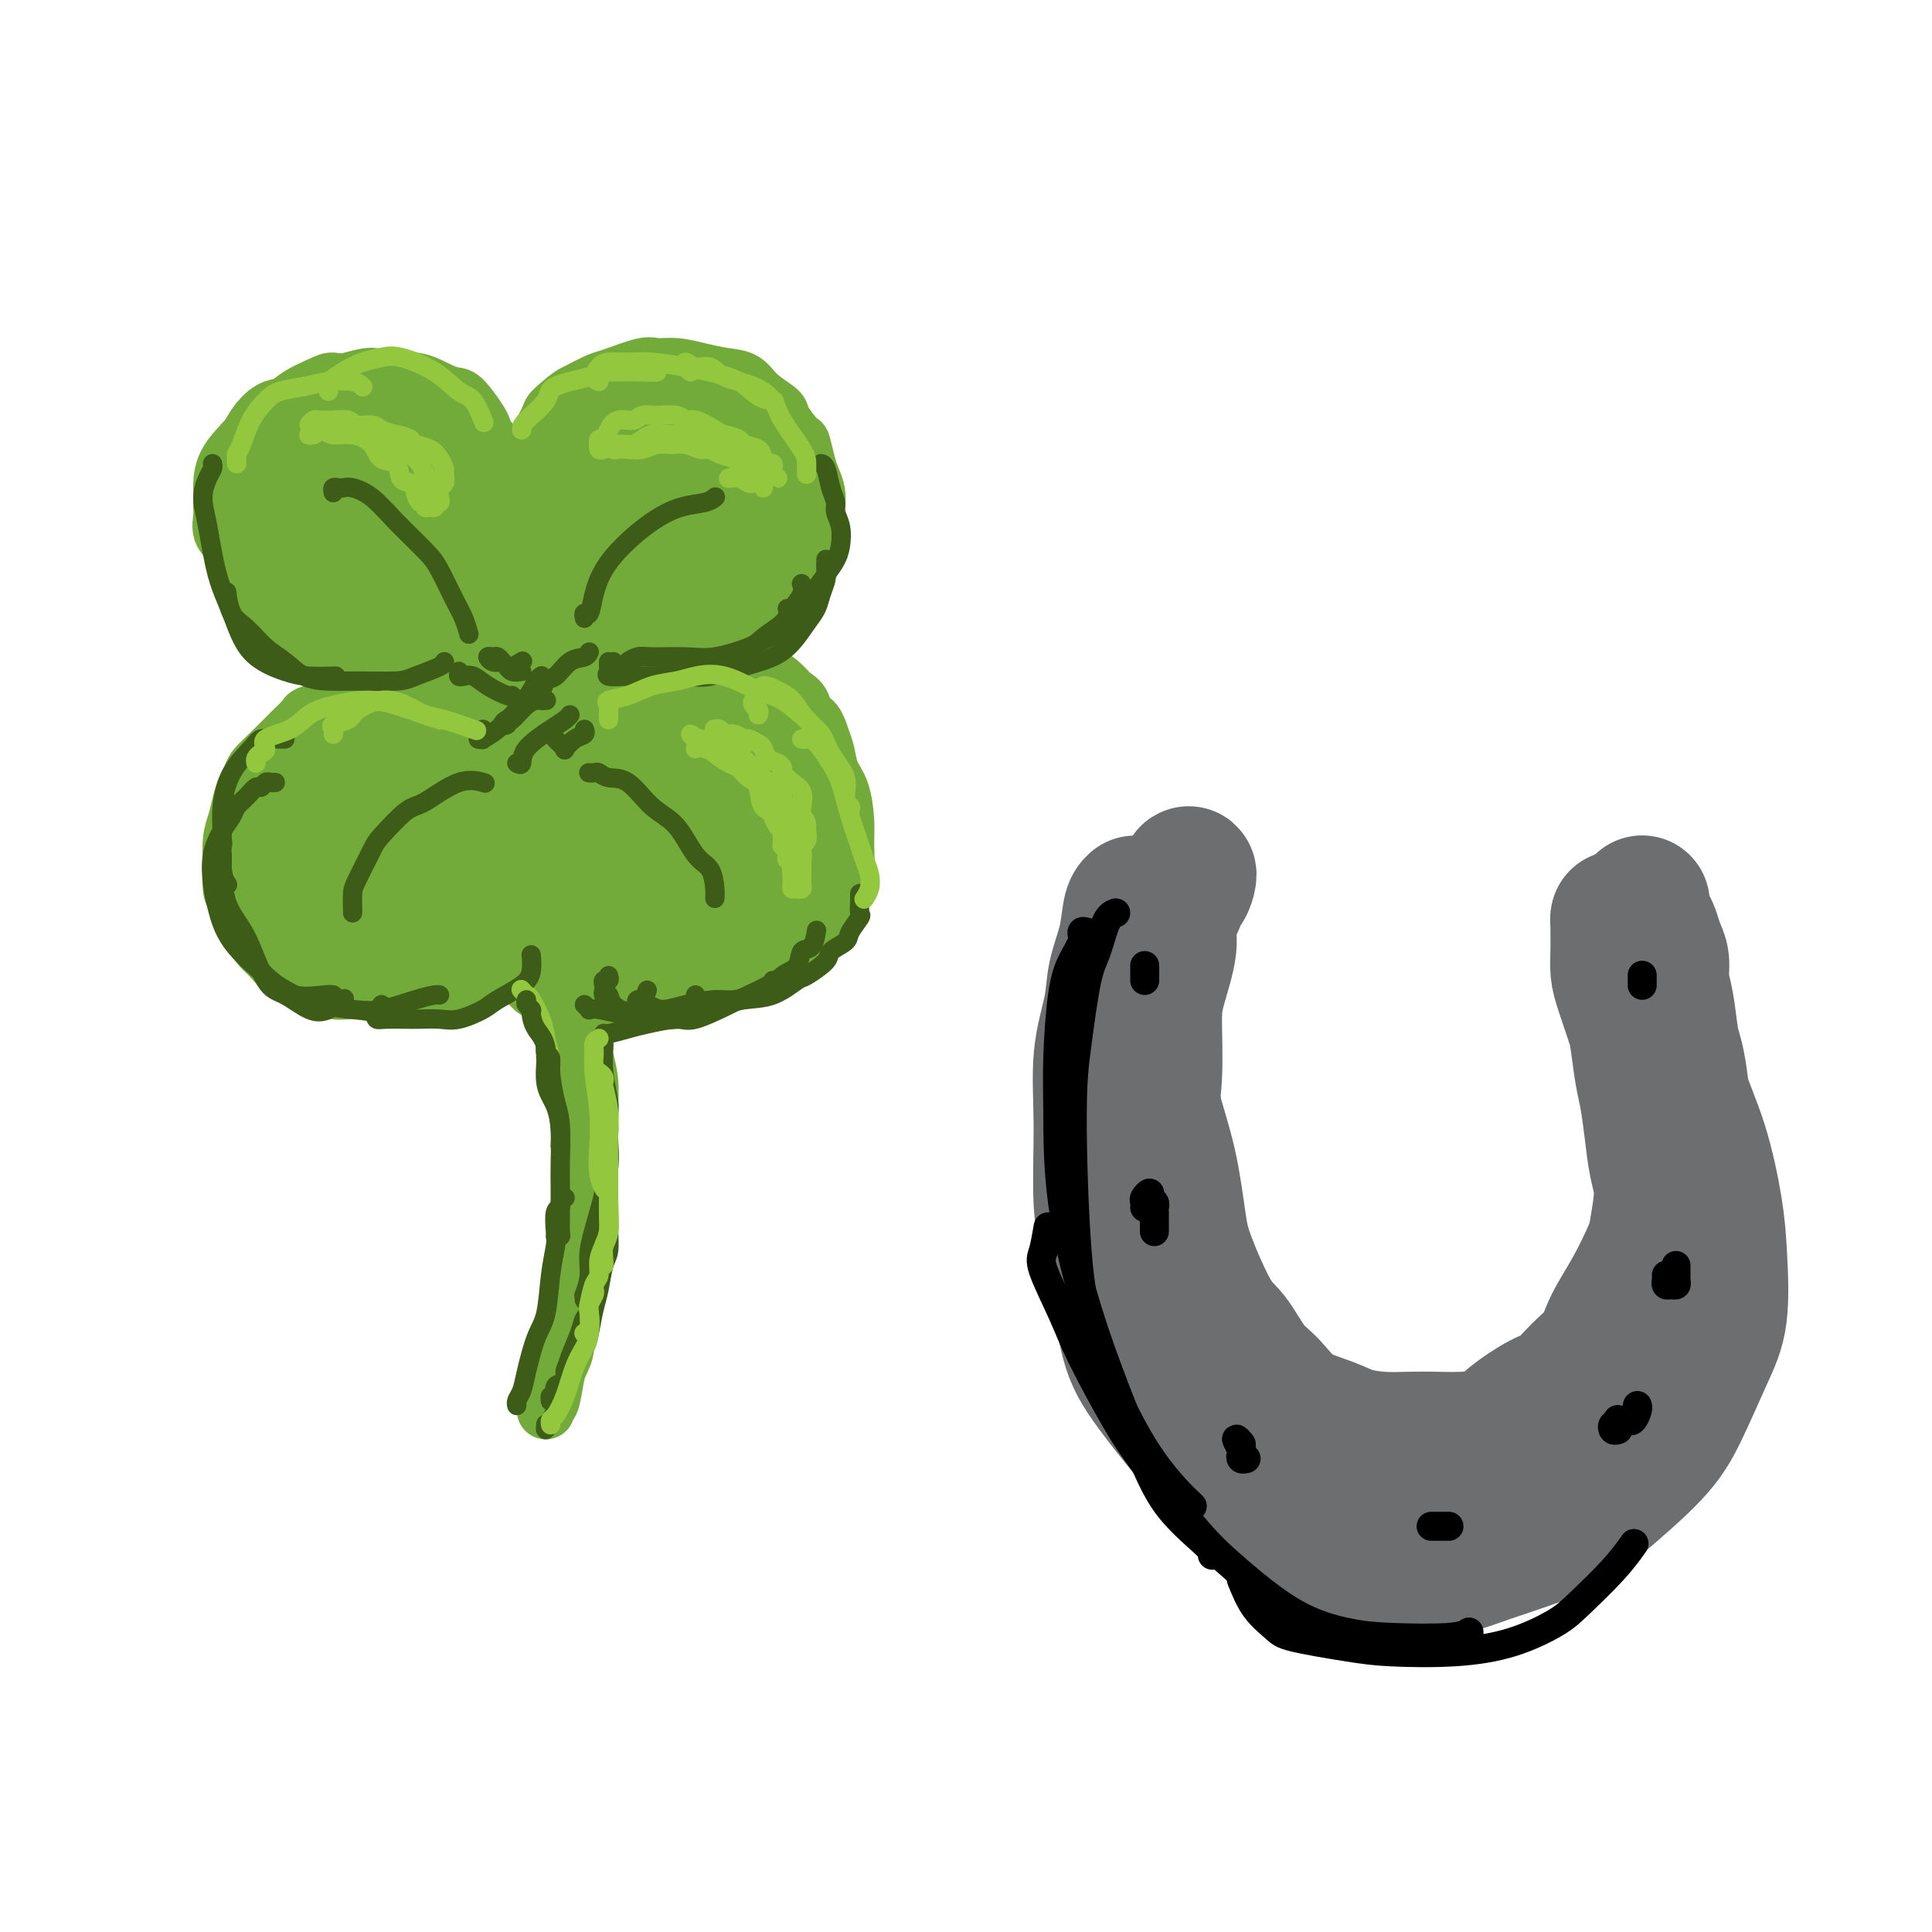 <svg viewBox='0 0 400 400' version='1.1' xmlns='http://www.w3.org/2000/svg' xmlns:xlink='http://www.w3.org/1999/xlink'><g fill='none' stroke='#73AB3A' stroke-width='12' stroke-linecap='round' stroke-linejoin='round'><path d='M113,292c-0.089,-0.442 -0.177,-0.884 0,-1c0.177,-0.116 0.620,0.092 1,-1c0.380,-1.092 0.696,-3.486 1,-5c0.304,-1.514 0.596,-2.148 1,-3c0.404,-0.852 0.921,-1.923 1,-3c0.079,-1.077 -0.280,-2.162 0,-4c0.280,-1.838 1.199,-4.431 2,-7c0.801,-2.569 1.482,-5.116 2,-7c0.518,-1.884 0.871,-3.106 1,-5c0.129,-1.894 0.034,-4.458 0,-6c-0.034,-1.542 -0.008,-2.060 0,-3c0.008,-0.940 -0.001,-2.302 0,-4c0.001,-1.698 0.011,-3.731 0,-6c-0.011,-2.269 -0.043,-4.774 0,-7c0.043,-2.226 0.161,-4.175 0,-6c-0.161,-1.825 -0.603,-3.527 -1,-5c-0.397,-1.473 -0.750,-2.715 -1,-4c-0.250,-1.285 -0.396,-2.611 -1,-4c-0.604,-1.389 -1.665,-2.842 -2,-4c-0.335,-1.158 0.054,-2.022 0,-3c-0.054,-0.978 -0.553,-2.071 -1,-3c-0.447,-0.929 -0.842,-1.694 -1,-2c-0.158,-0.306 -0.079,-0.153 0,0'/><path d='M113,193c-0.455,-0.120 -0.909,-0.240 -1,0c-0.091,0.240 0.183,0.839 0,1c-0.183,0.161 -0.823,-0.115 -1,0c-0.177,0.115 0.109,0.621 0,1c-0.109,0.379 -0.614,0.630 -1,1c-0.386,0.370 -0.655,0.858 -1,1c-0.345,0.142 -0.768,-0.064 -1,0c-0.232,0.064 -0.274,0.397 -1,1c-0.726,0.603 -2.137,1.475 -3,2c-0.863,0.525 -1.178,0.701 -2,1c-0.822,0.299 -2.150,0.720 -3,1c-0.850,0.280 -1.223,0.419 -2,1c-0.777,0.581 -1.959,1.605 -3,2c-1.041,0.395 -1.943,0.159 -3,0c-1.057,-0.159 -2.270,-0.243 -3,0c-0.730,0.243 -0.976,0.813 -2,1c-1.024,0.187 -2.824,-0.009 -4,0c-1.176,0.009 -1.728,0.223 -3,0c-1.272,-0.223 -3.264,-0.884 -5,-1c-1.736,-0.116 -3.217,0.313 -5,0c-1.783,-0.313 -3.867,-1.367 -5,-2c-1.133,-0.633 -1.315,-0.844 -2,-1c-0.685,-0.156 -1.874,-0.258 -3,-1c-1.126,-0.742 -2.188,-2.123 -3,-3c-0.812,-0.877 -1.375,-1.251 -2,-2c-0.625,-0.749 -1.313,-1.875 -2,-3'/><path d='M52,193c-1.204,-1.982 -0.715,-2.937 -1,-4c-0.285,-1.063 -1.345,-2.234 -2,-3c-0.655,-0.766 -0.905,-1.127 -1,-2c-0.095,-0.873 -0.037,-2.257 0,-3c0.037,-0.743 0.051,-0.846 0,-2c-0.051,-1.154 -0.168,-3.359 0,-5c0.168,-1.641 0.621,-2.718 1,-4c0.379,-1.282 0.684,-2.768 1,-4c0.316,-1.232 0.643,-2.209 1,-3c0.357,-0.791 0.744,-1.396 1,-2c0.256,-0.604 0.381,-1.209 1,-2c0.619,-0.791 1.730,-1.770 3,-3c1.270,-1.230 2.698,-2.712 4,-4c1.302,-1.288 2.479,-2.384 3,-3c0.521,-0.616 0.386,-0.753 1,-1c0.614,-0.247 1.976,-0.606 3,-1c1.024,-0.394 1.711,-0.824 2,-1c0.289,-0.176 0.182,-0.100 1,0c0.818,0.100 2.562,0.223 3,0c0.438,-0.223 -0.430,-0.793 0,-1c0.430,-0.207 2.157,-0.052 3,0c0.843,0.052 0.803,-0.000 1,0c0.197,0.000 0.631,0.053 1,0c0.369,-0.053 0.672,-0.210 1,0c0.328,0.210 0.679,0.788 1,1c0.321,0.212 0.611,0.057 1,0c0.389,-0.057 0.878,-0.015 1,0c0.122,0.015 -0.121,0.004 0,0c0.121,-0.004 0.606,-0.001 1,0c0.394,0.001 0.697,0.001 1,0'/><path d='M84,146c2.867,0.067 1.533,0.733 1,1c-0.533,0.267 -0.267,0.133 0,0'/><path d='M83,143c0.135,0.388 0.269,0.777 0,1c-0.269,0.223 -0.942,0.281 -1,0c-0.058,-0.281 0.499,-0.899 0,-1c-0.499,-0.101 -2.053,0.316 -3,0c-0.947,-0.316 -1.288,-1.364 -2,-2c-0.712,-0.636 -1.794,-0.861 -3,-1c-1.206,-0.139 -2.534,-0.192 -4,-1c-1.466,-0.808 -3.068,-2.370 -4,-3c-0.932,-0.630 -1.193,-0.327 -2,-1c-0.807,-0.673 -2.160,-2.322 -3,-3c-0.840,-0.678 -1.166,-0.385 -2,-1c-0.834,-0.615 -2.176,-2.139 -3,-3c-0.824,-0.861 -1.128,-1.059 -2,-2c-0.872,-0.941 -2.311,-2.626 -3,-4c-0.689,-1.374 -0.630,-2.437 -1,-4c-0.370,-1.563 -1.171,-3.627 -2,-5c-0.829,-1.373 -1.686,-2.056 -2,-3c-0.314,-0.944 -0.084,-2.148 0,-3c0.084,-0.852 0.022,-1.351 0,-2c-0.022,-0.649 -0.005,-1.446 0,-2c0.005,-0.554 -0.004,-0.863 0,-2c0.004,-1.137 0.021,-3.102 1,-5c0.979,-1.898 2.922,-3.730 4,-5c1.078,-1.270 1.292,-1.978 2,-3c0.708,-1.022 1.912,-2.356 3,-3c1.088,-0.644 2.062,-0.596 3,-1c0.938,-0.404 1.839,-1.258 3,-2c1.161,-0.742 2.580,-1.371 4,-2'/><path d='M66,80c2.113,-1.021 2.395,-1.074 3,-1c0.605,0.074 1.534,0.275 3,0c1.466,-0.275 3.471,-1.026 5,-1c1.529,0.026 2.582,0.830 4,1c1.418,0.170 3.199,-0.295 5,0c1.801,0.295 3.620,1.349 5,2c1.380,0.651 2.320,0.899 3,1c0.680,0.101 1.099,0.053 2,1c0.901,0.947 2.284,2.887 3,4c0.716,1.113 0.765,1.397 1,2c0.235,0.603 0.655,1.524 1,2c0.345,0.476 0.614,0.506 1,1c0.386,0.494 0.888,1.453 1,2c0.112,0.547 -0.166,0.682 0,1c0.166,0.318 0.776,0.817 1,1c0.224,0.183 0.060,0.049 0,0c-0.060,-0.049 -0.017,-0.014 0,0c0.017,0.014 0.009,0.007 0,0'/><path d='M108,98c0.001,0.405 0.003,0.810 0,1c-0.003,0.190 -0.009,0.166 0,0c0.009,-0.166 0.033,-0.474 0,-1c-0.033,-0.526 -0.122,-1.271 0,-2c0.122,-0.729 0.455,-1.441 1,-2c0.545,-0.559 1.303,-0.964 2,-2c0.697,-1.036 1.335,-2.701 2,-4c0.665,-1.299 1.357,-2.231 2,-3c0.643,-0.769 1.236,-1.377 2,-2c0.764,-0.623 1.698,-1.263 3,-2c1.302,-0.737 2.973,-1.571 4,-2c1.027,-0.429 1.411,-0.452 3,-1c1.589,-0.548 4.385,-1.622 6,-2c1.615,-0.378 2.050,-0.061 3,0c0.950,0.061 2.416,-0.133 4,0c1.584,0.133 3.287,0.592 5,1c1.713,0.408 3.437,0.764 5,1c1.563,0.236 2.965,0.351 4,1c1.035,0.649 1.702,1.831 3,3c1.298,1.169 3.226,2.326 4,3c0.774,0.674 0.392,0.865 1,2c0.608,1.135 2.205,3.213 3,4c0.795,0.787 0.787,0.282 1,1c0.213,0.718 0.645,2.658 1,4c0.355,1.342 0.632,2.087 1,3c0.368,0.913 0.828,1.993 1,3c0.172,1.007 0.056,1.940 0,3c-0.056,1.060 -0.054,2.247 0,3c0.054,0.753 0.158,1.072 0,2c-0.158,0.928 -0.579,2.464 -1,4'/><path d='M168,114c-0.635,2.554 -1.721,2.938 -2,4c-0.279,1.062 0.249,2.802 0,4c-0.249,1.198 -1.274,1.854 -2,3c-0.726,1.146 -1.153,2.783 -2,4c-0.847,1.217 -2.113,2.014 -3,3c-0.887,0.986 -1.393,2.159 -2,3c-0.607,0.841 -1.314,1.349 -2,2c-0.686,0.651 -1.350,1.446 -2,2c-0.650,0.554 -1.288,0.866 -2,1c-0.712,0.134 -1.500,0.089 -2,0c-0.500,-0.089 -0.712,-0.221 -1,0c-0.288,0.221 -0.652,0.795 -1,1c-0.348,0.205 -0.680,0.041 -1,0c-0.320,-0.041 -0.626,0.041 -1,0c-0.374,-0.041 -0.814,-0.206 -1,0c-0.186,0.206 -0.117,0.783 0,1c0.117,0.217 0.282,0.073 0,0c-0.282,-0.073 -1.011,-0.076 -1,0c0.011,0.076 0.762,0.231 1,0c0.238,-0.231 -0.036,-0.846 0,-1c0.036,-0.154 0.381,0.155 1,0c0.619,-0.155 1.513,-0.772 2,-1c0.487,-0.228 0.568,-0.065 1,0c0.432,0.065 1.216,0.033 2,0'/><path d='M150,140c1.501,-0.312 1.754,-0.091 2,0c0.246,0.091 0.484,0.053 1,0c0.516,-0.053 1.308,-0.122 2,0c0.692,0.122 1.284,0.436 2,1c0.716,0.564 1.557,1.379 2,2c0.443,0.621 0.486,1.048 1,2c0.514,0.952 1.497,2.429 2,3c0.503,0.571 0.527,0.235 1,1c0.473,0.765 1.395,2.629 2,4c0.605,1.371 0.894,2.247 1,3c0.106,0.753 0.029,1.383 0,2c-0.029,0.617 -0.011,1.222 0,2c0.011,0.778 0.015,1.729 0,3c-0.015,1.271 -0.047,2.861 0,4c0.047,1.139 0.175,1.826 0,3c-0.175,1.174 -0.651,2.835 -1,4c-0.349,1.165 -0.571,1.834 -1,3c-0.429,1.166 -1.066,2.829 -2,4c-0.934,1.171 -2.164,1.849 -3,3c-0.836,1.151 -1.278,2.773 -2,4c-0.722,1.227 -1.723,2.059 -3,3c-1.277,0.941 -2.830,1.993 -4,3c-1.170,1.007 -1.958,1.970 -3,3c-1.042,1.030 -2.339,2.126 -4,3c-1.661,0.874 -3.685,1.527 -5,2c-1.315,0.473 -1.922,0.768 -3,1c-1.078,0.232 -2.626,0.402 -4,1c-1.374,0.598 -2.575,1.624 -4,2c-1.425,0.376 -3.076,0.101 -4,0c-0.924,-0.101 -1.121,-0.029 -2,0c-0.879,0.029 -2.439,0.014 -4,0'/><path d='M117,206c-4.587,1.054 -3.053,0.688 -3,0c0.053,-0.688 -1.374,-1.698 -2,-2c-0.626,-0.302 -0.451,0.105 -1,0c-0.549,-0.105 -1.821,-0.721 -2,-1c-0.179,-0.279 0.736,-0.219 1,0c0.264,0.219 -0.121,0.597 0,1c0.121,0.403 0.749,0.829 1,1c0.251,0.171 0.126,0.085 0,0'/><path d='M114,193c0.034,0.302 0.068,0.605 0,1c-0.068,0.395 -0.237,0.884 0,1c0.237,0.116 0.881,-0.139 1,0c0.119,0.139 -0.287,0.672 0,1c0.287,0.328 1.267,0.451 2,1c0.733,0.549 1.219,1.524 2,2c0.781,0.476 1.857,0.453 3,1c1.143,0.547 2.352,1.664 4,2c1.648,0.336 3.736,-0.110 5,0c1.264,0.110 1.704,0.777 3,1c1.296,0.223 3.447,0.003 5,0c1.553,-0.003 2.507,0.211 4,0c1.493,-0.211 3.523,-0.848 5,-1c1.477,-0.152 2.401,0.179 4,0c1.599,-0.179 3.874,-0.868 5,-1c1.126,-0.132 1.102,0.295 2,0c0.898,-0.295 2.717,-1.310 4,-2c1.283,-0.690 2.031,-1.055 3,-2c0.969,-0.945 2.158,-2.471 3,-4c0.842,-1.529 1.336,-3.062 2,-4c0.664,-0.938 1.499,-1.280 2,-2c0.501,-0.720 0.668,-1.816 1,-3c0.332,-1.184 0.828,-2.455 1,-4c0.172,-1.545 0.019,-3.365 0,-5c-0.019,-1.635 0.097,-3.084 0,-5c-0.097,-1.916 -0.408,-4.297 -1,-6c-0.592,-1.703 -1.467,-2.728 -2,-4c-0.533,-1.272 -0.724,-2.792 -1,-4c-0.276,-1.208 -0.638,-2.104 -1,-3'/><path d='M170,153c-1.419,-4.927 -2.466,-3.745 -3,-4c-0.534,-0.255 -0.554,-1.948 -1,-3c-0.446,-1.052 -1.319,-1.463 -2,-2c-0.681,-0.537 -1.170,-1.201 -2,-2c-0.830,-0.799 -2.001,-1.735 -3,-2c-0.999,-0.265 -1.827,0.139 -2,0c-0.173,-0.139 0.307,-0.823 0,-1c-0.307,-0.177 -1.403,0.152 -2,0c-0.597,-0.152 -0.697,-0.785 -1,-1c-0.303,-0.215 -0.810,-0.012 -1,0c-0.190,0.012 -0.065,-0.168 0,0c0.065,0.168 0.069,0.684 0,1c-0.069,0.316 -0.211,0.431 0,1c0.211,0.569 0.775,1.591 1,2c0.225,0.409 0.113,0.204 0,0'/><path d='M126,202c0.017,-0.122 0.033,-0.243 0,0c-0.033,0.243 -0.116,0.852 0,1c0.116,0.148 0.432,-0.163 1,0c0.568,0.163 1.387,0.802 2,1c0.613,0.198 1.019,-0.044 2,0c0.981,0.044 2.536,0.374 4,0c1.464,-0.374 2.839,-1.452 5,-2c2.161,-0.548 5.110,-0.567 7,-1c1.890,-0.433 2.721,-1.279 4,-2c1.279,-0.721 3.007,-1.316 4,-2c0.993,-0.684 1.250,-1.457 2,-2c0.750,-0.543 1.994,-0.856 3,-2c1.006,-1.144 1.775,-3.118 2,-4c0.225,-0.882 -0.094,-0.671 0,-1c0.094,-0.329 0.600,-1.199 1,-2c0.400,-0.801 0.695,-1.534 1,-2c0.305,-0.466 0.621,-0.664 1,-1c0.379,-0.336 0.823,-0.810 1,-1c0.177,-0.190 0.089,-0.095 0,0'/></g>
<g fill='none' stroke='#73AB3A' stroke-width='28' stroke-linecap='round' stroke-linejoin='round'><path d='M89,104c0.424,0.096 0.847,0.191 1,0c0.153,-0.191 0.035,-0.670 0,-1c-0.035,-0.330 0.013,-0.513 0,-1c-0.013,-0.487 -0.086,-1.279 0,-2c0.086,-0.721 0.330,-1.372 0,-2c-0.330,-0.628 -1.235,-1.233 -2,-2c-0.765,-0.767 -1.391,-1.696 -2,-2c-0.609,-0.304 -1.202,0.016 -2,0c-0.798,-0.016 -1.800,-0.367 -3,0c-1.200,0.367 -2.599,1.451 -4,2c-1.401,0.549 -2.804,0.561 -4,1c-1.196,0.439 -2.185,1.304 -3,2c-0.815,0.696 -1.455,1.223 -2,2c-0.545,0.777 -0.996,1.803 -1,3c-0.004,1.197 0.439,2.566 1,5c0.561,2.434 1.239,5.934 2,9c0.761,3.066 1.604,5.699 3,8c1.396,2.301 3.344,4.271 5,6c1.656,1.729 3.021,3.216 5,4c1.979,0.784 4.573,0.866 6,1c1.427,0.134 1.689,0.319 3,0c1.311,-0.319 3.673,-1.142 5,-2c1.327,-0.858 1.618,-1.751 2,-3c0.382,-1.249 0.854,-2.856 1,-4c0.146,-1.144 -0.034,-1.826 0,-3c0.034,-1.174 0.281,-2.840 0,-4c-0.281,-1.160 -1.089,-1.814 -2,-3c-0.911,-1.186 -1.925,-2.906 -3,-4c-1.075,-1.094 -2.213,-1.564 -3,-2c-0.787,-0.436 -1.225,-0.839 -2,-1c-0.775,-0.161 -1.888,-0.081 -3,0'/><path d='M87,111c-2.537,-1.416 -2.380,0.044 -3,1c-0.620,0.956 -2.016,1.407 -3,2c-0.984,0.593 -1.557,1.329 -2,2c-0.443,0.671 -0.755,1.276 -1,2c-0.245,0.724 -0.421,1.566 0,3c0.421,1.434 1.440,3.460 3,5c1.560,1.540 3.663,2.595 5,3c1.337,0.405 1.910,0.159 3,0c1.090,-0.159 2.699,-0.232 4,-1c1.301,-0.768 2.294,-2.231 3,-3c0.706,-0.769 1.124,-0.843 1,-2c-0.124,-1.157 -0.790,-3.398 -2,-5c-1.210,-1.602 -2.962,-2.566 -5,-4c-2.038,-1.434 -4.360,-3.337 -7,-5c-2.640,-1.663 -5.598,-3.085 -8,-4c-2.402,-0.915 -4.250,-1.322 -6,-2c-1.750,-0.678 -3.404,-1.628 -5,-2c-1.596,-0.372 -3.134,-0.166 -4,0c-0.866,0.166 -1.060,0.292 -1,1c0.060,0.708 0.372,1.997 1,4c0.628,2.003 1.570,4.721 4,8c2.430,3.279 6.348,7.119 9,10c2.652,2.881 4.036,4.804 7,7c2.964,2.196 7.506,4.664 10,6c2.494,1.336 2.940,1.539 5,2c2.060,0.461 5.736,1.181 9,1c3.264,-0.181 6.118,-1.264 9,-3c2.882,-1.736 5.793,-4.125 8,-6c2.207,-1.875 3.710,-3.236 5,-5c1.290,-1.764 2.369,-3.933 3,-6c0.631,-2.067 0.816,-4.034 1,-6'/><path d='M130,114c0.725,-2.335 0.537,-2.172 0,-3c-0.537,-0.828 -1.422,-2.648 -2,-4c-0.578,-1.352 -0.848,-2.235 -2,-3c-1.152,-0.765 -3.186,-1.412 -4,-2c-0.814,-0.588 -0.409,-1.119 -1,-1c-0.591,0.119 -2.178,0.887 -3,2c-0.822,1.113 -0.880,2.571 -1,4c-0.120,1.429 -0.302,2.828 0,5c0.302,2.172 1.089,5.116 2,7c0.911,1.884 1.948,2.709 3,4c1.052,1.291 2.120,3.047 4,4c1.880,0.953 4.571,1.103 8,0c3.429,-1.103 7.597,-3.460 10,-5c2.403,-1.540 3.042,-2.263 4,-4c0.958,-1.737 2.234,-4.488 3,-6c0.766,-1.512 1.021,-1.786 1,-3c-0.021,-1.214 -0.319,-3.370 -1,-5c-0.681,-1.630 -1.746,-2.736 -3,-4c-1.254,-1.264 -2.696,-2.688 -4,-4c-1.304,-1.312 -2.468,-2.512 -4,-3c-1.532,-0.488 -3.432,-0.264 -5,0c-1.568,0.264 -2.805,0.569 -4,1c-1.195,0.431 -2.348,0.990 -3,2c-0.652,1.010 -0.804,2.473 -1,4c-0.196,1.527 -0.438,3.119 0,5c0.438,1.881 1.555,4.049 3,7c1.445,2.951 3.219,6.683 5,9c1.781,2.317 3.570,3.219 5,4c1.430,0.781 2.500,1.441 4,1c1.500,-0.441 3.428,-1.983 5,-3c1.572,-1.017 2.786,-1.508 4,-2'/><path d='M153,121c2.448,-1.576 2.069,-3.517 2,-5c-0.069,-1.483 0.171,-2.507 0,-4c-0.171,-1.493 -0.755,-3.456 -1,-5c-0.245,-1.544 -0.151,-2.668 -1,-4c-0.849,-1.332 -2.641,-2.870 -4,-4c-1.359,-1.130 -2.285,-1.850 -3,-2c-0.715,-0.150 -1.218,0.271 -3,1c-1.782,0.729 -4.841,1.766 -7,3c-2.159,1.234 -3.417,2.664 -5,5c-1.583,2.336 -3.489,5.577 -5,8c-1.511,2.423 -2.625,4.029 -4,7c-1.375,2.971 -3.010,7.306 -4,10c-0.990,2.694 -1.334,3.747 -2,6c-0.666,2.253 -1.653,5.707 -2,8c-0.347,2.293 -0.054,3.423 0,5c0.054,1.577 -0.131,3.599 0,5c0.131,1.401 0.578,2.181 1,3c0.422,0.819 0.819,1.676 1,2c0.181,0.324 0.144,0.116 -1,0c-1.144,-0.116 -3.397,-0.139 -5,0c-1.603,0.139 -2.556,0.439 -6,1c-3.444,0.561 -9.379,1.381 -13,2c-3.621,0.619 -4.928,1.036 -7,2c-2.072,0.964 -4.909,2.474 -7,4c-2.091,1.526 -3.434,3.068 -4,4c-0.566,0.932 -0.353,1.252 0,2c0.353,0.748 0.847,1.922 2,3c1.153,1.078 2.964,2.059 5,3c2.036,0.941 4.296,1.840 6,2c1.704,0.160 2.852,-0.420 4,-1'/><path d='M90,182c2.619,-0.440 4.168,-2.040 5,-3c0.832,-0.960 0.949,-1.281 1,-2c0.051,-0.719 0.036,-1.837 0,-3c-0.036,-1.163 -0.093,-2.372 -1,-4c-0.907,-1.628 -2.665,-3.675 -4,-5c-1.335,-1.325 -2.248,-1.929 -4,-3c-1.752,-1.071 -4.344,-2.608 -6,-3c-1.656,-0.392 -2.377,0.361 -4,1c-1.623,0.639 -4.146,1.166 -6,3c-1.854,1.834 -3.037,4.977 -4,7c-0.963,2.023 -1.707,2.925 -2,4c-0.293,1.075 -0.136,2.322 0,4c0.136,1.678 0.250,3.787 2,6c1.750,2.213 5.137,4.529 7,6c1.863,1.471 2.201,2.098 5,2c2.799,-0.098 8.058,-0.921 12,-2c3.942,-1.079 6.566,-2.412 9,-5c2.434,-2.588 4.678,-6.429 6,-9c1.322,-2.571 1.722,-3.871 2,-5c0.278,-1.129 0.434,-2.088 0,-3c-0.434,-0.912 -1.459,-1.777 -3,-3c-1.541,-1.223 -3.597,-2.806 -6,-4c-2.403,-1.194 -5.152,-2.001 -8,-2c-2.848,0.001 -5.795,0.808 -9,2c-3.205,1.192 -6.669,2.767 -9,4c-2.331,1.233 -3.528,2.125 -5,4c-1.472,1.875 -3.218,4.735 -4,6c-0.782,1.265 -0.601,0.937 0,2c0.601,1.063 1.623,3.517 3,5c1.377,1.483 3.108,1.995 6,3c2.892,1.005 6.946,2.502 11,4'/><path d='M84,189c4.123,0.962 5.931,-0.134 10,-1c4.069,-0.866 10.400,-1.501 16,-3c5.600,-1.499 10.469,-3.860 14,-6c3.531,-2.140 5.723,-4.058 8,-6c2.277,-1.942 4.639,-3.907 6,-6c1.361,-2.093 1.720,-4.314 2,-6c0.280,-1.686 0.482,-2.838 0,-4c-0.482,-1.162 -1.649,-2.335 -3,-3c-1.351,-0.665 -2.886,-0.824 -4,-1c-1.114,-0.176 -1.808,-0.371 -3,0c-1.192,0.371 -2.881,1.306 -4,3c-1.119,1.694 -1.666,4.145 -2,6c-0.334,1.855 -0.455,3.113 0,5c0.455,1.887 1.486,4.404 3,7c1.514,2.596 3.511,5.271 6,7c2.489,1.729 5.469,2.511 7,3c1.531,0.489 1.611,0.684 3,0c1.389,-0.684 4.085,-2.248 5,-3c0.915,-0.752 0.049,-0.693 0,-2c-0.049,-1.307 0.720,-3.980 1,-6c0.280,-2.020 0.072,-3.388 -1,-6c-1.072,-2.612 -3.006,-6.468 -4,-9c-0.994,-2.532 -1.046,-3.739 -2,-5c-0.954,-1.261 -2.808,-2.574 -4,-3c-1.192,-0.426 -1.722,0.037 -3,1c-1.278,0.963 -3.305,2.426 -5,5c-1.695,2.574 -3.059,6.259 -4,9c-0.941,2.741 -1.458,4.539 -2,6c-0.542,1.461 -1.107,2.586 -1,4c0.107,1.414 0.888,3.118 2,4c1.112,0.882 2.556,0.941 4,1'/><path d='M129,180c1.257,0.282 2.401,0.486 5,0c2.599,-0.486 6.654,-1.662 9,-3c2.346,-1.338 2.981,-2.836 4,-4c1.019,-1.164 2.420,-1.993 3,-3c0.580,-1.007 0.338,-2.192 0,-3c-0.338,-0.808 -0.771,-1.238 -1,-2c-0.229,-0.762 -0.254,-1.854 -1,-3c-0.746,-1.146 -2.211,-2.345 -3,-3c-0.789,-0.655 -0.900,-0.768 -1,-1c-0.100,-0.232 -0.187,-0.585 -1,0c-0.813,0.585 -2.351,2.107 -3,4c-0.649,1.893 -0.410,4.156 -1,6c-0.590,1.844 -2.011,3.269 -3,6c-0.989,2.731 -1.547,6.769 -2,9c-0.453,2.231 -0.800,2.657 -1,3c-0.200,0.343 -0.251,0.605 0,1c0.251,0.395 0.806,0.925 1,1c0.194,0.075 0.026,-0.304 1,-1c0.974,-0.696 3.089,-1.710 5,-4c1.911,-2.290 3.619,-5.856 5,-8c1.381,-2.144 2.436,-2.866 3,-4c0.564,-1.134 0.636,-2.679 1,-4c0.364,-1.321 1.020,-2.416 1,-3c-0.020,-0.584 -0.715,-0.655 -1,-1c-0.285,-0.345 -0.159,-0.964 -1,-1c-0.841,-0.036 -2.650,0.511 -4,1c-1.350,0.489 -2.243,0.921 -4,2c-1.757,1.079 -4.378,2.805 -6,4c-1.622,1.195 -2.244,1.860 -3,3c-0.756,1.140 -1.644,2.754 -2,4c-0.356,1.246 -0.178,2.123 0,3'/><path d='M129,179c-0.560,1.810 0.542,1.333 2,3c1.458,1.667 3.274,5.476 4,7c0.726,1.524 0.363,0.762 0,0'/></g>
<g fill='none' stroke='#3D5C18' stroke-width='4' stroke-linecap='round' stroke-linejoin='round'><path d='M125,216c0.002,-0.535 0.004,-1.069 0,-1c-0.004,0.069 -0.015,0.742 0,1c0.015,0.258 0.057,0.101 0,1c-0.057,0.899 -0.211,2.854 0,5c0.211,2.146 0.789,4.482 1,6c0.211,1.518 0.057,2.216 0,3c-0.057,0.784 -0.016,1.652 0,2c0.016,0.348 0.008,0.174 0,0'/><path d='M124,215c0.030,0.368 0.061,0.735 0,1c-0.061,0.265 -0.212,0.426 0,2c0.212,1.574 0.789,4.560 1,7c0.211,2.440 0.057,4.336 0,7c-0.057,2.664 -0.015,6.098 0,9c0.015,2.902 0.004,5.273 0,7c-0.004,1.727 -0.001,2.811 0,4c0.001,1.189 0.000,2.483 0,3c-0.000,0.517 -0.000,0.259 0,0'/><path d='M125,231c0.434,0.630 0.869,1.259 1,2c0.131,0.741 -0.041,1.593 0,3c0.041,1.407 0.294,3.369 0,6c-0.294,2.631 -1.137,5.930 -2,9c-0.863,3.070 -1.748,5.912 -2,8c-0.252,2.088 0.129,3.421 0,5c-0.129,1.579 -0.766,3.403 -1,4c-0.234,0.597 -0.063,-0.031 0,0c0.063,0.031 0.018,0.723 0,1c-0.018,0.277 -0.009,0.138 0,0'/><path d='M126,252c0.000,-0.514 0.001,-1.028 0,-1c-0.001,0.028 -0.003,0.599 0,1c0.003,0.401 0.012,0.631 0,1c-0.012,0.369 -0.045,0.876 0,2c0.045,1.124 0.166,2.864 0,4c-0.166,1.136 -0.621,1.669 -1,3c-0.379,1.331 -0.683,3.461 -1,5c-0.317,1.539 -0.648,2.486 -1,4c-0.352,1.514 -0.725,3.596 -1,5c-0.275,1.404 -0.451,2.131 -1,3c-0.549,0.869 -1.471,1.881 -2,3c-0.529,1.119 -0.666,2.346 -1,3c-0.334,0.654 -0.864,0.735 -1,1c-0.136,0.265 0.121,0.713 0,1c-0.121,0.287 -0.622,0.412 -1,1c-0.378,0.588 -0.633,1.638 -1,2c-0.367,0.362 -0.847,0.038 -1,0c-0.153,-0.038 0.019,0.212 0,0c-0.019,-0.212 -0.230,-0.886 0,-1c0.230,-0.114 0.902,0.331 1,0c0.098,-0.331 -0.378,-1.438 0,-2c0.378,-0.562 1.610,-0.580 2,-1c0.390,-0.420 -0.064,-1.244 0,-2c0.064,-0.756 0.644,-1.446 1,-2c0.356,-0.554 0.487,-0.973 1,-2c0.513,-1.027 1.407,-2.661 2,-4c0.593,-1.339 0.884,-2.383 1,-3c0.116,-0.617 0.058,-0.809 0,-1'/><path d='M122,272c1.241,-3.284 0.345,-2.495 0,-2c-0.345,0.495 -0.138,0.695 0,1c0.138,0.305 0.205,0.716 0,1c-0.205,0.284 -0.684,0.442 -1,1c-0.316,0.558 -0.469,1.518 -1,3c-0.531,1.482 -1.438,3.488 -2,5c-0.562,1.512 -0.777,2.531 -1,4c-0.223,1.469 -0.452,3.388 -1,5c-0.548,1.612 -1.415,2.917 -2,4c-0.585,1.083 -0.888,1.946 -1,2c-0.112,0.054 -0.032,-0.699 0,-1c0.032,-0.301 0.016,-0.151 0,0'/><path d='M124,215c0.426,0.120 0.852,0.240 1,0c0.148,-0.240 0.018,-0.839 0,-1c-0.018,-0.161 0.077,0.117 1,0c0.923,-0.117 2.673,-0.630 4,-1c1.327,-0.370 2.230,-0.599 4,-1c1.770,-0.401 4.408,-0.976 6,-1c1.592,-0.024 2.139,0.501 4,0c1.861,-0.501 5.034,-2.029 7,-3c1.966,-0.971 2.723,-1.384 4,-2c1.277,-0.616 3.075,-1.435 4,-2c0.925,-0.565 0.979,-0.876 1,-1c0.021,-0.124 0.011,-0.062 0,0'/><path d='M134,205c-0.321,0.878 -0.642,1.756 -1,2c-0.358,0.244 -0.751,-0.148 -1,0c-0.249,0.148 -0.352,0.834 0,1c0.352,0.166 1.160,-0.189 2,0c0.840,0.189 1.712,0.923 3,1c1.288,0.077 2.991,-0.502 5,-1c2.009,-0.498 4.322,-0.914 6,-1c1.678,-0.086 2.719,0.158 4,0c1.281,-0.158 2.800,-0.719 4,-1c1.200,-0.281 2.079,-0.283 3,-1c0.921,-0.717 1.883,-2.151 3,-3c1.117,-0.849 2.391,-1.114 3,-2c0.609,-0.886 0.555,-2.392 1,-3c0.445,-0.608 1.389,-0.318 2,-1c0.611,-0.682 0.889,-2.338 1,-3c0.111,-0.662 0.056,-0.331 0,0'/><path d='M144,206c-0.033,0.307 -0.065,0.615 0,1c0.065,0.385 0.228,0.849 1,1c0.772,0.151 2.154,-0.009 3,0c0.846,0.009 1.155,0.187 2,0c0.845,-0.187 2.227,-0.739 4,-1c1.773,-0.261 3.936,-0.230 6,-1c2.064,-0.770 4.028,-2.342 5,-3c0.972,-0.658 0.952,-0.401 2,-1c1.048,-0.599 3.164,-2.052 4,-3c0.836,-0.948 0.392,-1.391 1,-2c0.608,-0.609 2.268,-1.385 3,-2c0.732,-0.615 0.536,-1.067 1,-2c0.464,-0.933 1.588,-2.345 2,-3c0.412,-0.655 0.110,-0.554 0,-1c-0.110,-0.446 -0.030,-1.439 0,-2c0.030,-0.561 0.008,-0.689 0,-1c-0.008,-0.311 -0.002,-0.803 0,-1c0.002,-0.197 0.001,-0.098 0,0'/><path d='M126,202c0.113,0.447 0.225,0.895 0,1c-0.225,0.105 -0.789,-0.131 -1,0c-0.211,0.131 -0.070,0.629 0,1c0.070,0.371 0.068,0.614 0,1c-0.068,0.386 -0.202,0.916 0,1c0.202,0.084 0.741,-0.278 1,0c0.259,0.278 0.239,1.197 1,2c0.761,0.803 2.302,1.491 4,2c1.698,0.509 3.551,0.840 5,1c1.449,0.160 2.493,0.148 4,0c1.507,-0.148 3.476,-0.431 5,-1c1.524,-0.569 2.603,-1.422 3,-2c0.397,-0.578 0.114,-0.879 0,-1c-0.114,-0.121 -0.057,-0.060 0,0'/><path d='M121,208c0.451,0.415 0.901,0.830 1,1c0.099,0.170 -0.155,0.094 0,0c0.155,-0.094 0.718,-0.208 2,0c1.282,0.208 3.282,0.736 5,1c1.718,0.264 3.155,0.263 5,0c1.845,-0.263 4.099,-0.790 5,-1c0.901,-0.210 0.451,-0.105 0,0'/><path d='M46,174c0.105,0.471 0.211,0.943 0,1c-0.211,0.057 -0.738,-0.300 -1,0c-0.262,0.300 -0.258,1.257 0,2c0.258,0.743 0.770,1.272 1,3c0.230,1.728 0.179,4.656 1,7c0.821,2.344 2.516,4.104 4,7c1.484,2.896 2.759,6.926 4,9c1.241,2.074 2.449,2.191 4,3c1.551,0.809 3.447,2.310 5,3c1.553,0.690 2.764,0.570 4,0c1.236,-0.570 2.496,-1.592 3,-2c0.504,-0.408 0.252,-0.204 0,0'/><path d='M57,162c-0.335,0.034 -0.670,0.068 -1,0c-0.330,-0.068 -0.656,-0.236 -1,0c-0.344,0.236 -0.707,0.878 -1,1c-0.293,0.122 -0.515,-0.275 -1,0c-0.485,0.275 -1.234,1.222 -2,2c-0.766,0.778 -1.551,1.387 -2,2c-0.449,0.613 -0.563,1.232 -1,2c-0.437,0.768 -1.198,1.687 -2,3c-0.802,1.313 -1.647,3.022 -2,5c-0.353,1.978 -0.215,4.226 0,6c0.215,1.774 0.505,3.074 1,5c0.495,1.926 1.194,4.478 3,7c1.806,2.522 4.719,5.016 7,7c2.281,1.984 3.931,3.460 6,4c2.069,0.540 4.557,0.145 6,0c1.443,-0.145 1.841,-0.042 2,0c0.159,0.042 0.080,0.021 0,0'/><path d='M46,177c0.004,0.816 0.007,1.631 0,3c-0.007,1.369 -0.025,3.290 0,5c0.025,1.710 0.093,3.207 1,5c0.907,1.793 2.654,3.881 4,6c1.346,2.119 2.293,4.268 4,6c1.707,1.732 4.175,3.046 6,4c1.825,0.954 3.007,1.548 5,2c1.993,0.452 4.797,0.762 7,1c2.203,0.238 3.806,0.404 6,0c2.194,-0.404 4.980,-1.376 7,-2c2.020,-0.624 3.275,-0.899 4,-1c0.725,-0.101 0.922,-0.029 1,0c0.078,0.029 0.039,0.014 0,0'/><path d='M79,208c0.104,0.340 0.209,0.679 0,1c-0.209,0.321 -0.731,0.622 -1,1c-0.269,0.378 -0.284,0.833 0,1c0.284,0.167 0.867,0.046 2,0c1.133,-0.046 2.814,-0.019 4,0c1.186,0.019 1.876,0.028 3,0c1.124,-0.028 2.682,-0.094 4,0c1.318,0.094 2.395,0.346 4,0c1.605,-0.346 3.736,-1.291 5,-2c1.264,-0.709 1.659,-1.182 3,-2c1.341,-0.818 3.627,-1.982 5,-3c1.373,-1.018 1.831,-1.889 2,-3c0.169,-1.111 0.048,-2.460 0,-3c-0.048,-0.540 -0.024,-0.270 0,0'/><path d='M59,153c-0.326,0.002 -0.652,0.005 -1,0c-0.348,-0.005 -0.719,-0.016 -1,0c-0.281,0.016 -0.471,0.061 -1,0c-0.529,-0.061 -1.395,-0.228 -2,0c-0.605,0.228 -0.948,0.851 -2,2c-1.052,1.149 -2.814,2.823 -4,5c-1.186,2.177 -1.796,4.857 -2,7c-0.204,2.143 -0.003,3.750 0,6c0.003,2.250 -0.191,5.144 0,7c0.191,1.856 0.769,2.673 1,3c0.231,0.327 0.116,0.163 0,0'/><path d='M44,96c0.078,0.287 0.156,0.574 0,1c-0.156,0.426 -0.544,0.991 -1,2c-0.456,1.009 -0.978,2.461 -1,4c-0.022,1.539 0.458,3.165 1,6c0.542,2.835 1.146,6.879 2,10c0.854,3.121 1.956,5.320 3,8c1.044,2.680 2.028,5.843 4,8c1.972,2.157 4.931,3.310 7,4c2.069,0.690 3.249,0.916 5,1c1.751,0.084 4.072,0.024 5,0c0.928,-0.024 0.464,-0.012 0,0'/><path d='M47,123c-0.048,-0.390 -0.095,-0.779 0,0c0.095,0.779 0.334,2.727 1,4c0.666,1.273 1.759,1.872 3,3c1.241,1.128 2.631,2.785 4,4c1.369,1.215 2.716,1.986 4,3c1.284,1.014 2.504,2.270 4,3c1.496,0.730 3.266,0.935 5,1c1.734,0.065 3.431,-0.011 6,0c2.569,0.011 6.009,0.108 8,0c1.991,-0.108 2.534,-0.421 4,-1c1.466,-0.579 3.856,-1.425 5,-2c1.144,-0.575 1.041,-0.879 1,-1c-0.041,-0.121 -0.021,-0.061 0,0'/><path d='M131,137c-0.606,0.114 -1.211,0.228 -1,0c0.211,-0.228 1.239,-0.799 2,-1c0.761,-0.201 1.254,-0.031 3,0c1.746,0.031 4.745,-0.076 7,0c2.255,0.076 3.764,0.335 6,0c2.236,-0.335 5.197,-1.265 7,-2c1.803,-0.735 2.447,-1.275 4,-2c1.553,-0.725 4.015,-1.636 5,-2c0.985,-0.364 0.492,-0.182 0,0'/><path d='M126,137c-0.022,0.340 -0.044,0.679 0,1c0.044,0.321 0.153,0.622 0,1c-0.153,0.378 -0.568,0.832 0,1c0.568,0.168 2.118,0.051 4,0c1.882,-0.051 4.095,-0.037 6,0c1.905,0.037 3.501,0.096 5,0c1.499,-0.096 2.901,-0.346 5,-1c2.099,-0.654 4.896,-1.712 7,-3c2.104,-1.288 3.516,-2.808 5,-4c1.484,-1.192 3.038,-2.057 4,-3c0.962,-0.943 1.330,-1.964 2,-3c0.670,-1.036 1.642,-2.087 2,-3c0.358,-0.913 0.102,-1.690 0,-2c-0.102,-0.310 -0.051,-0.155 0,0'/><path d='M127,137c-0.237,0.197 -0.475,0.394 0,1c0.475,0.606 1.661,1.620 3,2c1.339,0.380 2.829,0.124 5,0c2.171,-0.124 5.021,-0.118 7,0c1.979,0.118 3.086,0.348 5,0c1.914,-0.348 4.635,-1.275 7,-2c2.365,-0.725 4.374,-1.246 6,-2c1.626,-0.754 2.870,-1.739 4,-3c1.130,-1.261 2.145,-2.799 3,-4c0.855,-1.201 1.550,-2.067 2,-3c0.450,-0.933 0.657,-1.935 1,-3c0.343,-1.065 0.824,-2.193 1,-3c0.176,-0.807 0.047,-1.294 0,-2c-0.047,-0.706 -0.014,-1.630 0,-2c0.014,-0.370 0.007,-0.185 0,0'/><path d='M163,126c0.772,0.080 1.544,0.160 2,0c0.456,-0.160 0.595,-0.558 1,-1c0.405,-0.442 1.076,-0.926 2,-2c0.924,-1.074 2.100,-2.739 3,-4c0.900,-1.261 1.524,-2.119 2,-3c0.476,-0.881 0.804,-1.785 1,-3c0.196,-1.215 0.260,-2.742 0,-4c-0.260,-1.258 -0.844,-2.246 -1,-3c-0.156,-0.754 0.116,-1.274 0,-2c-0.116,-0.726 -0.619,-1.659 -1,-3c-0.381,-1.341 -0.641,-3.092 -1,-4c-0.359,-0.908 -0.817,-0.974 -1,-1c-0.183,-0.026 -0.092,-0.013 0,0'/><path d='M122,160c-0.093,-0.008 -0.185,-0.017 0,0c0.185,0.017 0.649,0.059 1,0c0.351,-0.059 0.589,-0.220 1,0c0.411,0.220 0.994,0.822 2,1c1.006,0.178 2.434,-0.067 4,1c1.566,1.067 3.271,3.448 5,5c1.729,1.552 3.483,2.276 5,4c1.517,1.724 2.799,4.448 4,6c1.201,1.552 2.322,1.931 3,3c0.678,1.069 0.913,2.826 1,4c0.087,1.174 0.025,1.764 0,2c-0.025,0.236 -0.012,0.118 0,0'/><path d='M73,189c0.008,-0.129 0.016,-0.258 0,-1c-0.016,-0.742 -0.054,-2.098 0,-3c0.054,-0.902 0.202,-1.352 1,-3c0.798,-1.648 2.245,-4.495 3,-6c0.755,-1.505 0.816,-1.667 2,-3c1.184,-1.333 3.491,-3.835 5,-5c1.509,-1.165 2.219,-0.993 4,-2c1.781,-1.007 4.633,-3.194 7,-4c2.367,-0.806 4.248,-0.230 5,0c0.752,0.230 0.376,0.115 0,0'/><path d='M69,102c-0.093,-0.420 -0.185,-0.841 0,-1c0.185,-0.159 0.648,-0.057 1,0c0.352,0.057 0.594,0.070 1,0c0.406,-0.070 0.975,-0.223 2,0c1.025,0.223 2.505,0.821 4,2c1.495,1.179 3.006,2.937 5,5c1.994,2.063 4.471,4.431 6,6c1.529,1.569 2.108,2.340 3,4c0.892,1.660 2.095,4.208 3,6c0.905,1.792 1.513,2.829 2,4c0.487,1.171 0.853,2.478 1,3c0.147,0.522 0.073,0.261 0,0'/><path d='M121,128c-0.093,-0.512 -0.186,-1.024 0,-1c0.186,0.024 0.652,0.583 1,0c0.348,-0.583 0.577,-2.306 1,-4c0.423,-1.694 1.041,-3.357 2,-5c0.959,-1.643 2.261,-3.267 4,-5c1.739,-1.733 3.916,-3.575 6,-5c2.084,-1.425 4.074,-2.434 6,-3c1.926,-0.566 3.788,-0.691 5,-1c1.212,-0.309 1.775,-0.803 2,-1c0.225,-0.197 0.113,-0.099 0,0'/><path d='M95,139c-0.069,0.411 -0.138,0.821 0,1c0.138,0.179 0.482,0.125 1,0c0.518,-0.125 1.211,-0.321 2,0c0.789,0.321 1.675,1.158 3,2c1.325,0.842 3.087,1.688 4,2c0.913,0.312 0.975,0.089 1,0c0.025,-0.089 0.012,-0.045 0,0'/><path d='M104,137c-0.708,0.115 -1.415,0.231 -2,0c-0.585,-0.231 -1.046,-0.808 -1,-1c0.046,-0.192 0.600,0.000 1,0c0.400,0.000 0.646,-0.192 1,0c0.354,0.192 0.815,0.769 1,1c0.185,0.231 0.092,0.115 0,0'/><path d='M100,151c-0.040,0.310 -0.079,0.620 0,1c0.079,0.380 0.278,0.829 0,1c-0.278,0.171 -1.033,0.062 -1,0c0.033,-0.062 0.853,-0.079 1,0c0.147,0.079 -0.378,0.253 0,0c0.378,-0.253 1.660,-0.933 3,-2c1.340,-1.067 2.737,-2.521 4,-4c1.263,-1.479 2.390,-2.984 3,-4c0.610,-1.016 0.703,-1.543 1,-2c0.297,-0.457 0.799,-0.845 1,-1c0.201,-0.155 0.100,-0.078 0,0'/><path d='M105,149c0.141,0.386 0.282,0.773 0,1c-0.282,0.227 -0.986,0.296 -1,0c-0.014,-0.296 0.662,-0.955 1,-1c0.338,-0.045 0.338,0.524 1,0c0.662,-0.524 1.986,-2.141 3,-3c1.014,-0.859 1.718,-0.960 2,-1c0.282,-0.040 0.141,-0.020 0,0'/><path d='M115,153c0.297,0.324 0.595,0.648 1,1c0.405,0.352 0.918,0.732 1,1c0.082,0.268 -0.265,0.426 0,0c0.265,-0.426 1.143,-1.434 2,-2c0.857,-0.566 1.692,-0.691 2,-1c0.308,-0.309 0.088,-0.803 0,-1c-0.088,-0.197 -0.044,-0.099 0,0'/><path d='M113,145c0.108,-0.006 0.216,-0.013 0,0c-0.216,0.013 -0.757,0.045 -1,0c-0.243,-0.045 -0.188,-0.169 0,-1c0.188,-0.831 0.509,-2.370 1,-3c0.491,-0.630 1.151,-0.351 2,-1c0.849,-0.649 1.887,-2.225 3,-3c1.113,-0.775 2.300,-0.747 3,-1c0.700,-0.253 0.914,-0.787 1,-1c0.086,-0.213 0.043,-0.107 0,0'/><path d='M108,139c-0.718,0.121 -1.435,0.242 -2,0c-0.565,-0.242 -0.976,-0.848 -1,-1c-0.024,-0.152 0.340,0.152 1,0c0.660,-0.152 1.617,-0.758 2,-1c0.383,-0.242 0.191,-0.121 0,0'/><path d='M107,158c0.439,0.232 0.878,0.465 1,0c0.122,-0.465 -0.072,-1.627 1,-3c1.072,-1.373 3.411,-2.956 5,-4c1.589,-1.044 2.428,-1.550 3,-2c0.572,-0.450 0.878,-0.843 1,-1c0.122,-0.157 0.061,-0.079 0,0'/></g>
<g fill='none' stroke='#73AB3A' stroke-width='4' stroke-linecap='round' stroke-linejoin='round'><path d='M110,85c0.289,-0.700 0.578,-1.400 1,-2c0.422,-0.600 0.975,-1.099 2,-2c1.025,-0.901 2.520,-2.203 4,-3c1.480,-0.797 2.943,-1.090 5,-1c2.057,0.090 4.708,0.563 7,1c2.292,0.437 4.226,0.839 5,1c0.774,0.161 0.387,0.080 0,0'/><path d='M120,83c0.417,0.000 0.833,0.000 1,0c0.167,0.000 0.083,0.000 0,0'/></g>
<g fill='none' stroke='#93C83E' stroke-width='4' stroke-linecap='round' stroke-linejoin='round'><path d='M108,89c-0.022,-0.469 -0.044,-0.939 1,-2c1.044,-1.061 3.155,-2.715 4,-4c0.845,-1.285 0.422,-2.201 2,-3c1.578,-0.799 5.155,-1.482 7,-2c1.845,-0.518 1.959,-0.871 4,-1c2.041,-0.129 6.011,-0.035 8,0c1.989,0.035 1.997,0.010 2,0c0.003,-0.010 0.002,-0.005 0,0'/><path d='M124,79c-0.500,-0.227 -1.001,-0.454 -1,-1c0.001,-0.546 0.503,-1.411 1,-2c0.497,-0.589 0.991,-0.901 2,-1c1.009,-0.099 2.535,0.017 4,0c1.465,-0.017 2.870,-0.166 5,0c2.130,0.166 4.984,0.647 7,1c2.016,0.353 3.192,0.578 5,1c1.808,0.422 4.248,1.041 6,2c1.752,0.959 2.818,2.258 4,3c1.182,0.742 2.481,0.926 3,1c0.519,0.074 0.260,0.037 0,0'/><path d='M143,77c-0.383,-0.276 -0.765,-0.551 -1,-1c-0.235,-0.449 -0.321,-1.071 0,-1c0.321,0.071 1.049,0.837 2,1c0.951,0.163 2.125,-0.276 3,0c0.875,0.276 1.450,1.267 3,2c1.550,0.733 4.076,1.207 6,2c1.924,0.793 3.248,1.905 4,3c0.752,1.095 0.934,2.175 2,4c1.066,1.825 3.018,4.396 4,6c0.982,1.604 0.995,2.239 1,3c0.005,0.761 0.001,1.646 0,2c-0.001,0.354 -0.001,0.177 0,0'/><path d='M49,96c0.019,-0.337 0.039,-0.674 0,-1c-0.039,-0.326 -0.136,-0.640 0,-1c0.136,-0.360 0.507,-0.765 1,-2c0.493,-1.235 1.109,-3.301 2,-5c0.891,-1.699 2.056,-3.031 3,-4c0.944,-0.969 1.668,-1.577 3,-2c1.332,-0.423 3.271,-0.663 5,-1c1.729,-0.337 3.247,-0.771 5,-1c1.753,-0.229 3.741,-0.254 5,0c1.259,0.254 1.788,0.787 2,1c0.212,0.213 0.106,0.107 0,0'/><path d='M68,81c-0.018,-0.297 -0.035,-0.594 0,-1c0.035,-0.406 0.123,-0.921 0,-1c-0.123,-0.079 -0.458,0.278 0,0c0.458,-0.278 1.710,-1.191 3,-2c1.290,-0.809 2.617,-1.513 4,-2c1.383,-0.487 2.821,-0.758 4,-1c1.179,-0.242 2.099,-0.456 4,0c1.901,0.456 4.783,1.584 7,3c2.217,1.416 3.770,3.122 5,4c1.230,0.878 2.139,0.929 3,2c0.861,1.071 1.675,3.163 2,4c0.325,0.837 0.163,0.418 0,0'/><path d='M53,158c-0.074,-0.326 -0.148,-0.653 0,-1c0.148,-0.347 0.517,-0.716 1,-1c0.483,-0.284 1.081,-0.485 1,-1c-0.081,-0.515 -0.841,-1.344 0,-2c0.841,-0.656 3.283,-1.141 5,-2c1.717,-0.859 2.711,-2.094 4,-3c1.289,-0.906 2.875,-1.483 5,-2c2.125,-0.517 4.790,-0.976 7,-1c2.210,-0.024 3.963,0.385 6,1c2.037,0.615 4.356,1.435 6,2c1.644,0.565 2.613,0.876 3,1c0.387,0.124 0.194,0.062 0,0'/><path d='M69,152c0.083,-0.328 0.167,-0.656 0,-1c-0.167,-0.344 -0.583,-0.703 0,-1c0.583,-0.297 2.165,-0.531 3,-1c0.835,-0.469 0.923,-1.171 2,-2c1.077,-0.829 3.144,-1.784 5,-2c1.856,-0.216 3.500,0.307 5,1c1.500,0.693 2.856,1.557 4,2c1.144,0.443 2.077,0.465 4,1c1.923,0.535 4.835,1.581 6,2c1.165,0.419 0.582,0.209 0,0'/><path d='M126,149c0.006,-0.333 0.013,-0.665 0,-1c-0.013,-0.335 -0.045,-0.671 0,-1c0.045,-0.329 0.168,-0.651 0,-1c-0.168,-0.349 -0.627,-0.723 0,-1c0.627,-0.277 2.338,-0.455 4,-1c1.662,-0.545 3.273,-1.456 5,-2c1.727,-0.544 3.569,-0.720 5,-1c1.431,-0.280 2.450,-0.663 4,-1c1.550,-0.337 3.631,-0.626 6,0c2.369,0.626 5.027,2.168 7,3c1.973,0.832 3.261,0.955 5,2c1.739,1.045 3.930,3.012 5,4c1.070,0.988 1.020,0.997 1,1c-0.020,0.003 -0.010,0.002 0,0'/><path d='M157,148c0.106,-0.336 0.212,-0.673 0,-1c-0.212,-0.327 -0.741,-0.645 -1,-1c-0.259,-0.355 -0.246,-0.746 0,-1c0.246,-0.254 0.726,-0.371 1,-1c0.274,-0.629 0.343,-1.772 1,-2c0.657,-0.228 1.904,0.458 3,1c1.096,0.542 2.043,0.942 3,2c0.957,1.058 1.926,2.776 3,4c1.074,1.224 2.253,1.953 3,3c0.747,1.047 1.062,2.410 2,4c0.938,1.590 2.499,3.405 3,5c0.501,1.595 -0.057,2.968 0,4c0.057,1.032 0.731,1.723 1,2c0.269,0.277 0.135,0.138 0,0'/><path d='M166,153c0.357,0.042 0.715,0.084 1,0c0.285,-0.084 0.499,-0.292 1,0c0.501,0.292 1.290,1.086 2,2c0.710,0.914 1.342,1.949 2,3c0.658,1.051 1.343,2.119 2,4c0.657,1.881 1.287,4.576 2,7c0.713,2.424 1.508,4.576 2,6c0.492,1.424 0.682,2.119 1,3c0.318,0.881 0.766,1.947 1,3c0.234,1.053 0.255,2.091 0,3c-0.255,0.909 -0.787,1.688 -1,2c-0.213,0.312 -0.106,0.156 0,0'/><path d='M144,155c0.302,-0.391 0.604,-0.782 1,-1c0.396,-0.218 0.886,-0.261 1,0c0.114,0.261 -0.149,0.828 0,1c0.149,0.172 0.711,-0.052 1,0c0.289,0.052 0.305,0.379 1,1c0.695,0.621 2.070,1.535 3,2c0.930,0.465 1.415,0.481 2,1c0.585,0.519 1.270,1.542 2,2c0.730,0.458 1.505,0.350 2,1c0.495,0.650 0.711,2.058 1,3c0.289,0.942 0.652,1.417 1,2c0.348,0.583 0.682,1.274 1,2c0.318,0.726 0.620,1.486 1,2c0.380,0.514 0.838,0.782 1,1c0.162,0.218 0.030,0.387 0,1c-0.030,0.613 0.044,1.671 0,2c-0.044,0.329 -0.205,-0.069 0,0c0.205,0.069 0.776,0.607 1,1c0.224,0.393 0.102,0.643 0,1c-0.102,0.357 -0.185,0.821 0,1c0.185,0.179 0.637,0.073 1,0c0.363,-0.073 0.637,-0.113 1,0c0.363,0.113 0.815,0.377 1,0c0.185,-0.377 0.102,-1.397 0,-2c-0.102,-0.603 -0.223,-0.791 0,-1c0.223,-0.209 0.791,-0.441 1,-1c0.209,-0.559 0.060,-1.445 0,-2c-0.060,-0.555 -0.030,-0.777 0,-1'/><path d='M167,171c-0.065,-1.457 -0.729,-1.598 -1,-2c-0.271,-0.402 -0.149,-1.063 0,-2c0.149,-0.937 0.325,-2.149 0,-3c-0.325,-0.851 -1.152,-1.340 -2,-2c-0.848,-0.660 -1.719,-1.490 -2,-2c-0.281,-0.510 0.028,-0.700 0,-1c-0.028,-0.300 -0.393,-0.711 -1,-1c-0.607,-0.289 -1.457,-0.454 -2,-1c-0.543,-0.546 -0.778,-1.471 -1,-2c-0.222,-0.529 -0.430,-0.663 -1,-1c-0.570,-0.337 -1.500,-0.879 -2,-1c-0.500,-0.121 -0.568,0.178 -1,0c-0.432,-0.178 -1.226,-0.833 -2,-1c-0.774,-0.167 -1.528,0.154 -2,0c-0.472,-0.154 -0.664,-0.783 -1,-1c-0.336,-0.217 -0.818,-0.021 -1,0c-0.182,0.021 -0.066,-0.132 0,0c0.066,0.132 0.082,0.548 0,1c-0.082,0.452 -0.260,0.940 0,1c0.260,0.060 0.960,-0.308 2,0c1.040,0.308 2.420,1.294 3,2c0.580,0.706 0.360,1.134 1,2c0.640,0.866 2.138,2.171 3,3c0.862,0.829 1.087,1.181 2,2c0.913,0.819 2.515,2.105 3,3c0.485,0.895 -0.147,1.399 0,2c0.147,0.601 1.074,1.301 2,2'/><path d='M164,169c2.120,3.050 0.422,2.176 0,2c-0.422,-0.176 0.434,0.346 1,1c0.566,0.654 0.842,1.439 1,2c0.158,0.561 0.196,0.896 0,1c-0.196,0.104 -0.628,-0.025 -1,0c-0.372,0.025 -0.685,0.203 -1,0c-0.315,-0.203 -0.633,-0.786 -1,-1c-0.367,-0.214 -0.784,-0.059 -1,-1c-0.216,-0.941 -0.232,-2.977 -1,-4c-0.768,-1.023 -2.288,-1.033 -3,-2c-0.712,-0.967 -0.617,-2.892 -1,-4c-0.383,-1.108 -1.244,-1.400 -2,-2c-0.756,-0.600 -1.407,-1.509 -2,-2c-0.593,-0.491 -1.130,-0.563 -2,-1c-0.870,-0.437 -2.074,-1.240 -3,-2c-0.926,-0.760 -1.573,-1.476 -2,-2c-0.427,-0.524 -0.634,-0.855 -1,-1c-0.366,-0.145 -0.893,-0.105 -1,0c-0.107,0.105 0.205,0.274 0,0c-0.205,-0.274 -0.927,-0.991 -1,-1c-0.073,-0.009 0.502,0.691 1,1c0.498,0.309 0.919,0.227 2,1c1.081,0.773 2.823,2.400 4,3c1.177,0.600 1.788,0.173 3,1c1.212,0.827 3.024,2.910 4,4c0.976,1.090 1.117,1.189 2,2c0.883,0.811 2.507,2.334 3,3c0.493,0.666 -0.145,0.476 0,1c0.145,0.524 1.072,1.762 2,3'/><path d='M164,171c3.188,3.281 0.659,1.983 0,2c-0.659,0.017 0.552,1.349 1,2c0.448,0.651 0.134,0.622 0,1c-0.134,0.378 -0.089,1.162 0,2c0.089,0.838 0.220,1.730 0,2c-0.220,0.270 -0.792,-0.081 -1,0c-0.208,0.081 -0.053,0.596 0,1c0.053,0.404 0.004,0.698 0,1c-0.004,0.302 0.037,0.613 0,1c-0.037,0.387 -0.154,0.852 0,1c0.154,0.148 0.577,-0.020 1,0c0.423,0.020 0.845,0.227 1,0c0.155,-0.227 0.041,-0.890 0,-1c-0.041,-0.110 -0.011,0.332 0,0c0.011,-0.332 0.003,-1.438 0,-2c-0.003,-0.562 -0.001,-0.582 0,-1c0.001,-0.418 0.000,-1.236 0,-2c-0.000,-0.764 -0.000,-1.475 0,-2c0.000,-0.525 0.000,-0.864 0,-1c-0.000,-0.136 -0.000,-0.068 0,0'/><path d='M125,93c-0.421,0.122 -0.842,0.244 -1,0c-0.158,-0.244 -0.054,-0.856 0,-1c0.054,-0.144 0.058,0.178 0,0c-0.058,-0.178 -0.177,-0.856 0,-1c0.177,-0.144 0.652,0.245 1,0c0.348,-0.245 0.570,-1.123 1,-2c0.430,-0.877 1.067,-1.753 2,-2c0.933,-0.247 2.162,0.134 3,0c0.838,-0.134 1.287,-0.784 2,-1c0.713,-0.216 1.692,0.000 3,0c1.308,-0.000 2.945,-0.218 4,0c1.055,0.218 1.527,0.871 2,1c0.473,0.129 0.946,-0.265 2,0c1.054,0.265 2.688,1.188 4,2c1.312,0.812 2.302,1.514 3,2c0.698,0.486 1.104,0.756 2,1c0.896,0.244 2.283,0.461 3,1c0.717,0.539 0.765,1.401 1,2c0.235,0.599 0.656,0.936 1,1c0.344,0.064 0.610,-0.143 1,0c0.390,0.143 0.903,0.638 1,1c0.097,0.362 -0.222,0.590 0,1c0.222,0.410 0.985,1.000 1,1c0.015,-0.000 -0.717,-0.591 -1,-1c-0.283,-0.409 -0.117,-0.635 0,-1c0.117,-0.365 0.185,-0.867 0,-1c-0.185,-0.133 -0.624,0.105 -1,0c-0.376,-0.105 -0.688,-0.552 -1,-1'/><path d='M158,95c-0.359,-0.868 -0.255,-1.539 -1,-2c-0.745,-0.461 -2.339,-0.712 -3,-1c-0.661,-0.288 -0.388,-0.613 -1,-1c-0.612,-0.387 -2.107,-0.836 -3,-1c-0.893,-0.164 -1.183,-0.044 -2,0c-0.817,0.044 -2.162,0.011 -3,0c-0.838,-0.011 -1.169,-0.000 -2,0c-0.831,0.000 -2.162,-0.010 -3,0c-0.838,0.010 -1.184,0.041 -2,0c-0.816,-0.041 -2.102,-0.154 -3,0c-0.898,0.154 -1.407,0.576 -2,1c-0.593,0.424 -1.270,0.849 -2,1c-0.730,0.151 -1.514,0.026 -2,0c-0.486,-0.026 -0.675,0.045 -1,0c-0.325,-0.045 -0.786,-0.207 -1,0c-0.214,0.207 -0.182,0.784 0,1c0.182,0.216 0.513,0.072 1,0c0.487,-0.072 1.130,-0.073 2,0c0.870,0.073 1.966,0.220 3,0c1.034,-0.220 2.007,-0.806 3,-1c0.993,-0.194 2.008,0.004 3,0c0.992,-0.004 1.961,-0.208 3,0c1.039,0.208 2.147,0.830 3,1c0.853,0.170 1.451,-0.113 2,0c0.549,0.113 1.050,0.622 2,1c0.950,0.378 2.348,0.626 3,1c0.652,0.374 0.556,0.873 1,1c0.444,0.127 1.427,-0.120 2,0c0.573,0.120 0.735,0.606 1,1c0.265,0.394 0.632,0.697 1,1'/><path d='M157,98c2.337,1.088 0.680,0.810 0,1c-0.680,0.190 -0.382,0.850 0,1c0.382,0.150 0.849,-0.208 1,0c0.151,0.208 -0.015,0.984 0,1c0.015,0.016 0.212,-0.727 0,-1c-0.212,-0.273 -0.833,-0.077 -1,0c-0.167,0.077 0.120,0.035 0,0c-0.120,-0.035 -0.645,-0.062 -1,0c-0.355,0.062 -0.538,0.212 -1,0c-0.462,-0.212 -1.201,-0.788 -2,-1c-0.799,-0.212 -1.657,-0.061 -2,0c-0.343,0.061 -0.172,0.030 0,0'/><path d='M65,90c-0.628,0.104 -1.257,0.209 -1,0c0.257,-0.209 1.399,-0.731 2,-1c0.601,-0.269 0.659,-0.285 1,0c0.341,0.285 0.964,0.872 2,1c1.036,0.128 2.486,-0.204 4,0c1.514,0.204 3.092,0.943 4,2c0.908,1.057 1.147,2.430 2,3c0.853,0.570 2.319,0.336 3,1c0.681,0.664 0.578,2.224 1,3c0.422,0.776 1.371,0.767 2,1c0.629,0.233 0.938,0.707 1,1c0.062,0.293 -0.124,0.404 0,1c0.124,0.596 0.559,1.677 1,2c0.441,0.323 0.888,-0.114 1,0c0.112,0.114 -0.110,0.777 0,1c0.110,0.223 0.552,0.005 1,0c0.448,-0.005 0.904,0.202 1,0c0.096,-0.202 -0.167,-0.812 0,-1c0.167,-0.188 0.762,0.048 1,0c0.238,-0.048 0.117,-0.379 0,-1c-0.117,-0.621 -0.230,-1.531 0,-2c0.230,-0.469 0.803,-0.497 1,-1c0.197,-0.503 0.018,-1.483 0,-2c-0.018,-0.517 0.125,-0.572 0,-1c-0.125,-0.428 -0.518,-1.228 -1,-2c-0.482,-0.772 -1.053,-1.516 -2,-2c-0.947,-0.484 -2.271,-0.710 -3,-1c-0.729,-0.290 -0.865,-0.645 -1,-1'/><path d='M85,91c-1.447,-0.802 -2.063,-0.807 -3,-1c-0.937,-0.193 -2.195,-0.573 -3,-1c-0.805,-0.427 -1.156,-0.899 -2,-1c-0.844,-0.101 -2.180,0.169 -3,0c-0.820,-0.169 -1.122,-0.778 -2,-1c-0.878,-0.222 -2.331,-0.056 -3,0c-0.669,0.056 -0.554,0.001 -1,0c-0.446,-0.001 -1.451,0.052 -2,0c-0.549,-0.052 -0.641,-0.210 -1,0c-0.359,0.210 -0.986,0.787 -1,1c-0.014,0.213 0.583,0.061 1,0c0.417,-0.061 0.652,-0.032 1,0c0.348,0.032 0.809,0.068 1,0c0.191,-0.068 0.111,-0.238 1,0c0.889,0.238 2.747,0.884 4,1c1.253,0.116 1.901,-0.298 3,0c1.099,0.298 2.647,1.308 4,2c1.353,0.692 2.509,1.067 3,1c0.491,-0.067 0.317,-0.575 1,0c0.683,0.575 2.222,2.234 3,3c0.778,0.766 0.796,0.639 1,1c0.204,0.361 0.594,1.211 1,2c0.406,0.789 0.827,1.518 1,2c0.173,0.482 0.098,0.717 0,1c-0.098,0.283 -0.219,0.615 0,1c0.219,0.385 0.777,0.824 1,1c0.223,0.176 0.112,0.088 0,0'/><path d='M108,205c-0.098,-0.109 -0.195,-0.218 0,0c0.195,0.218 0.683,0.763 1,1c0.317,0.237 0.463,0.166 1,1c0.537,0.834 1.463,2.574 2,4c0.537,1.426 0.683,2.538 1,4c0.317,1.462 0.805,3.275 1,4c0.195,0.725 0.098,0.363 0,0'/><path d='M124,215c-0.431,0.265 -0.861,0.529 -1,1c-0.139,0.471 0.014,1.147 0,2c-0.014,0.853 -0.196,1.882 0,4c0.196,2.118 0.771,5.324 1,8c0.229,2.676 0.114,4.822 0,7c-0.114,2.178 -0.226,4.388 0,6c0.226,1.612 0.792,2.626 1,3c0.208,0.374 0.060,0.107 0,0c-0.060,-0.107 -0.030,-0.053 0,0'/><path d='M124,222c0.415,0.307 0.829,0.615 1,1c0.171,0.385 0.098,0.849 0,1c-0.098,0.151 -0.223,-0.010 0,1c0.223,1.010 0.793,3.191 1,5c0.207,1.809 0.052,3.246 0,5c-0.052,1.754 0.000,3.825 0,6c-0.000,2.175 -0.053,4.453 0,7c0.053,2.547 0.210,5.362 0,7c-0.210,1.638 -0.788,2.099 -1,3c-0.212,0.901 -0.057,2.243 0,3c0.057,0.757 0.016,0.931 0,1c-0.016,0.069 -0.008,0.035 0,0'/><path d='M126,244c0.000,0.343 0.001,0.685 0,1c-0.001,0.315 -0.003,0.601 0,1c0.003,0.399 0.011,0.910 0,2c-0.011,1.090 -0.041,2.757 0,4c0.041,1.243 0.152,2.060 0,3c-0.152,0.940 -0.566,2.003 -1,3c-0.434,0.997 -0.887,1.928 -1,3c-0.113,1.072 0.114,2.283 0,3c-0.114,0.717 -0.570,0.938 -1,2c-0.430,1.062 -0.833,2.964 -1,4c-0.167,1.036 -0.097,1.206 0,2c0.097,0.794 0.222,2.213 0,3c-0.222,0.787 -0.791,0.943 -1,1c-0.209,0.057 -0.060,0.016 0,0c0.060,-0.016 0.030,-0.008 0,0'/><path d='M123,266c-0.030,0.361 -0.060,0.722 0,1c0.060,0.278 0.210,0.472 0,1c-0.210,0.528 -0.780,1.391 -1,2c-0.220,0.609 -0.089,0.963 0,2c0.089,1.037 0.137,2.758 0,4c-0.137,1.242 -0.457,2.006 -1,3c-0.543,0.994 -1.308,2.217 -2,4c-0.692,1.783 -1.310,4.124 -2,6c-0.690,1.876 -1.453,3.286 -2,4c-0.547,0.714 -0.878,0.731 -1,1c-0.122,0.269 -0.035,0.791 0,1c0.035,0.209 0.017,0.104 0,0'/></g>
<g fill='none' stroke='#3D5C18' stroke-width='4' stroke-linecap='round' stroke-linejoin='round'><path d='M109,207c-0.117,0.321 -0.234,0.641 0,1c0.234,0.359 0.817,0.756 1,1c0.183,0.244 -0.036,0.335 0,1c0.036,0.665 0.325,1.903 1,3c0.675,1.097 1.736,2.053 2,4c0.264,1.947 -0.269,4.886 0,7c0.269,2.114 1.340,3.403 2,5c0.660,1.597 0.909,3.500 1,5c0.091,1.500 0.025,2.596 0,3c-0.025,0.404 -0.007,0.115 0,0c0.007,-0.115 0.004,-0.058 0,0'/><path d='M113,219c0.002,0.076 0.005,0.152 0,0c-0.005,-0.152 -0.016,-0.532 0,-1c0.016,-0.468 0.060,-1.024 0,-1c-0.060,0.024 -0.222,0.627 0,1c0.222,0.373 0.830,0.514 1,1c0.170,0.486 -0.098,1.315 0,3c0.098,1.685 0.562,4.226 1,6c0.438,1.774 0.849,2.783 1,5c0.151,2.217 0.040,5.644 0,8c-0.040,2.356 -0.010,3.640 0,5c0.010,1.360 -0.001,2.795 0,4c0.001,1.205 0.014,2.179 0,3c-0.014,0.821 -0.055,1.488 0,2c0.055,0.512 0.207,0.869 0,1c-0.207,0.131 -0.773,0.038 -1,0c-0.227,-0.038 -0.113,-0.019 0,0'/><path d='M117,248c-0.453,0.311 -0.905,0.623 -1,1c-0.095,0.377 0.168,0.820 0,1c-0.168,0.180 -0.765,0.096 -1,1c-0.235,0.904 -0.107,2.798 0,4c0.107,1.202 0.194,1.714 0,3c-0.194,1.286 -0.668,3.345 -1,6c-0.332,2.655 -0.524,5.905 -1,8c-0.476,2.095 -1.238,3.034 -2,5c-0.762,1.966 -1.525,4.958 -2,7c-0.475,2.042 -0.663,3.135 -1,4c-0.337,0.865 -0.821,1.502 -1,2c-0.179,0.498 -0.051,0.857 0,1c0.051,0.143 0.026,0.072 0,0'/></g>
<g fill='none' stroke='#6D6E70' stroke-width='28' stroke-linecap='round' stroke-linejoin='round'><path d='M235,187c-0.366,0.337 -0.733,0.674 -1,2c-0.267,1.326 -0.435,3.640 -1,6c-0.565,2.360 -1.526,4.765 -2,7c-0.474,2.235 -0.462,4.301 -1,7c-0.538,2.699 -1.627,6.033 -2,10c-0.373,3.967 -0.030,8.568 0,14c0.030,5.432 -0.254,11.697 0,16c0.254,4.303 1.044,6.645 2,11c0.956,4.355 2.076,10.723 3,15c0.924,4.277 1.652,6.465 4,10c2.348,3.535 6.317,8.418 10,13c3.683,4.582 7.081,8.862 10,12c2.919,3.138 5.360,5.135 8,7c2.640,1.865 5.478,3.599 8,5c2.522,1.401 4.727,2.470 9,3c4.273,0.530 10.614,0.521 15,0c4.386,-0.521 6.818,-1.554 11,-3c4.182,-1.446 10.113,-3.305 14,-5c3.887,-1.695 5.728,-3.227 9,-6c3.272,-2.773 7.973,-6.788 11,-10c3.027,-3.212 4.378,-5.623 6,-9c1.622,-3.377 3.513,-7.722 5,-11c1.487,-3.278 2.571,-5.491 3,-9c0.429,-3.509 0.205,-8.316 0,-12c-0.205,-3.684 -0.390,-6.245 -1,-10c-0.610,-3.755 -1.644,-8.702 -3,-13c-1.356,-4.298 -3.034,-7.946 -4,-11c-0.966,-3.054 -1.222,-5.515 -2,-8c-0.778,-2.485 -2.080,-4.996 -3,-7c-0.920,-2.004 -1.460,-3.502 -2,-5'/><path d='M341,206c-2.520,-9.576 -1.319,-6.516 -1,-6c0.319,0.516 -0.244,-1.510 -1,-3c-0.756,-1.490 -1.705,-2.442 -2,-3c-0.295,-0.558 0.065,-0.721 0,-1c-0.065,-0.279 -0.553,-0.674 -1,-1c-0.447,-0.326 -0.852,-0.584 -1,-1c-0.148,-0.416 -0.040,-0.989 0,-1c0.040,-0.011 0.010,0.542 0,1c-0.010,0.458 -0.001,0.822 0,1c0.001,0.178 -0.007,0.169 0,1c0.007,0.831 0.029,2.501 0,4c-0.029,1.499 -0.110,2.827 0,4c0.110,1.173 0.411,2.191 1,4c0.589,1.809 1.467,4.411 2,6c0.533,1.589 0.720,2.167 1,4c0.280,1.833 0.654,4.920 1,7c0.346,2.080 0.664,3.153 1,5c0.336,1.847 0.690,4.470 1,7c0.310,2.530 0.577,4.969 1,7c0.423,2.031 1.003,3.654 1,6c-0.003,2.346 -0.589,5.414 -1,8c-0.411,2.586 -0.648,4.689 -1,7c-0.352,2.311 -0.821,4.830 -1,7c-0.179,2.170 -0.069,3.990 -1,6c-0.931,2.010 -2.902,4.211 -4,6c-1.098,1.789 -1.322,3.167 -2,5c-0.678,1.833 -1.809,4.121 -3,6c-1.191,1.879 -2.443,3.349 -4,5c-1.557,1.651 -3.419,3.483 -5,5c-1.581,1.517 -2.880,2.719 -5,4c-2.120,1.281 -5.060,2.640 -8,4'/><path d='M309,310c-3.430,2.297 -3.005,1.539 -4,2c-0.995,0.461 -3.410,2.139 -6,3c-2.590,0.861 -5.353,0.903 -7,1c-1.647,0.097 -2.176,0.247 -4,-1c-1.824,-1.247 -4.942,-3.892 -7,-6c-2.058,-2.108 -3.057,-3.680 -5,-6c-1.943,-2.320 -4.828,-5.387 -7,-8c-2.172,-2.613 -3.629,-4.770 -6,-7c-2.371,-2.230 -5.657,-4.533 -8,-7c-2.343,-2.467 -3.743,-5.100 -6,-9c-2.257,-3.900 -5.371,-9.068 -7,-13c-1.629,-3.932 -1.771,-6.627 -2,-10c-0.229,-3.373 -0.543,-7.423 -1,-10c-0.457,-2.577 -1.057,-3.680 -1,-6c0.057,-2.320 0.770,-5.858 1,-10c0.230,-4.142 -0.022,-8.888 0,-12c0.022,-3.112 0.317,-4.589 1,-7c0.683,-2.411 1.755,-5.755 2,-8c0.245,-2.245 -0.337,-3.392 0,-5c0.337,-1.608 1.594,-3.676 2,-5c0.406,-1.324 -0.038,-1.903 0,-2c0.038,-0.097 0.557,0.288 1,0c0.443,-0.288 0.809,-1.249 1,-2c0.191,-0.751 0.206,-1.293 0,-1c-0.206,0.293 -0.632,1.421 -1,2c-0.368,0.579 -0.676,0.609 -1,1c-0.324,0.391 -0.664,1.144 -1,2c-0.336,0.856 -0.667,1.816 -1,3c-0.333,1.184 -0.666,2.592 -1,4'/><path d='M241,193c-0.955,3.004 -0.843,5.016 -1,7c-0.157,1.984 -0.582,3.942 -1,6c-0.418,2.058 -0.827,4.216 -1,7c-0.173,2.784 -0.110,6.194 0,9c0.110,2.806 0.266,5.006 1,8c0.734,2.994 2.047,6.780 3,11c0.953,4.220 1.546,8.874 2,12c0.454,3.126 0.771,4.725 2,8c1.229,3.275 3.372,8.225 5,11c1.628,2.775 2.742,3.376 4,5c1.258,1.624 2.659,4.270 4,6c1.341,1.730 2.622,2.544 4,4c1.378,1.456 2.854,3.553 5,5c2.146,1.447 4.964,2.244 7,3c2.036,0.756 3.291,1.471 5,2c1.709,0.529 3.872,0.872 6,1c2.128,0.128 4.223,0.041 6,0c1.777,-0.041 3.238,-0.035 5,0c1.762,0.035 3.825,0.100 6,0c2.175,-0.100 4.461,-0.364 6,-1c1.539,-0.636 2.331,-1.642 4,-3c1.669,-1.358 4.215,-3.066 6,-4c1.785,-0.934 2.808,-1.094 4,-2c1.192,-0.906 2.551,-2.559 4,-4c1.449,-1.441 2.987,-2.672 4,-4c1.013,-1.328 1.499,-2.755 2,-4c0.501,-1.245 1.015,-2.309 2,-4c0.985,-1.691 2.439,-4.010 4,-7c1.561,-2.990 3.228,-6.651 4,-9c0.772,-2.349 0.649,-3.385 1,-5c0.351,-1.615 1.175,-3.807 2,-6'/><path d='M346,245c2.490,-6.229 1.214,-4.301 1,-5c-0.214,-0.699 0.634,-4.024 1,-7c0.366,-2.976 0.252,-5.604 0,-8c-0.252,-2.396 -0.641,-4.560 -1,-6c-0.359,-1.440 -0.688,-2.156 -1,-4c-0.312,-1.844 -0.609,-4.815 -1,-7c-0.391,-2.185 -0.878,-3.582 -1,-5c-0.122,-1.418 0.121,-2.857 0,-4c-0.121,-1.143 -0.607,-1.990 -1,-3c-0.393,-1.010 -0.694,-2.182 -1,-3c-0.306,-0.818 -0.618,-1.283 -1,-2c-0.382,-0.717 -0.834,-1.687 -1,-2c-0.166,-0.313 -0.044,0.032 0,0c0.044,-0.032 0.012,-0.442 0,-1c-0.012,-0.558 -0.003,-1.266 0,-1c0.003,0.266 0.001,1.504 0,2c-0.001,0.496 -0.000,0.248 0,0'/></g>
<g fill='none' stroke='#000000' stroke-width='6' stroke-linecap='round' stroke-linejoin='round'><path d='M231,189c-0.666,0.261 -1.331,0.522 -2,2c-0.669,1.478 -1.340,4.174 -2,6c-0.660,1.826 -1.308,2.783 -2,6c-0.692,3.217 -1.428,8.695 -2,13c-0.572,4.305 -0.978,7.439 -1,15c-0.022,7.561 0.342,19.551 1,28c0.658,8.449 1.609,13.357 4,20c2.391,6.643 6.221,15.019 10,21c3.779,5.981 7.508,9.566 9,11c1.492,1.434 0.746,0.717 0,0'/><path d='M225,193c-0.469,-0.138 -0.939,-0.276 -1,0c-0.061,0.276 0.285,0.966 0,2c-0.285,1.034 -1.201,2.413 -2,4c-0.799,1.587 -1.481,3.384 -2,7c-0.519,3.616 -0.874,9.053 -1,13c-0.126,3.947 -0.023,6.405 0,11c0.023,4.595 -0.035,11.329 1,19c1.035,7.671 3.163,16.280 6,25c2.837,8.720 6.382,17.552 9,24c2.618,6.448 4.310,10.512 7,14c2.690,3.488 6.378,6.401 8,8c1.622,1.599 1.178,1.886 1,2c-0.178,0.114 -0.089,0.057 0,0'/><path d='M217,254c-0.321,1.885 -0.642,3.770 -1,5c-0.358,1.230 -0.755,1.805 0,4c0.755,2.195 2.660,6.010 4,9c1.340,2.990 2.113,5.156 4,9c1.887,3.844 4.888,9.368 7,13c2.112,3.632 3.336,5.372 6,9c2.664,3.628 6.768,9.144 10,13c3.232,3.856 5.593,6.054 9,9c3.407,2.946 7.859,6.642 12,9c4.141,2.358 7.972,3.378 11,4c3.028,0.622 5.255,0.847 9,1c3.745,0.153 9.008,0.233 12,0c2.992,-0.233 3.712,-0.781 4,-1c0.288,-0.219 0.144,-0.110 0,0'/><path d='M257,327c0.860,2.129 1.721,4.259 3,6c1.279,1.741 2.977,3.095 4,4c1.023,0.905 1.372,1.363 4,2c2.628,0.637 7.536,1.454 11,2c3.464,0.546 5.483,0.820 9,1c3.517,0.180 8.530,0.265 13,0c4.470,-0.265 8.396,-0.881 12,-2c3.604,-1.119 6.886,-2.742 9,-4c2.114,-1.258 3.062,-2.152 5,-4c1.938,-1.848 4.868,-4.651 7,-7c2.132,-2.349 3.466,-4.242 4,-5c0.534,-0.758 0.267,-0.379 0,0'/><path d='M237,200c0.000,-0.081 0.000,-0.162 0,0c0.000,0.162 0.000,0.565 0,1c-0.000,0.435 0.000,0.900 0,1c-0.000,0.100 0.000,-0.165 0,0c-0.000,0.165 0.000,0.762 0,1c-0.000,0.238 0.000,0.119 0,0'/><path d='M239,255c-0.002,-0.642 -0.005,-1.285 0,-2c0.005,-0.715 0.016,-1.503 0,-2c-0.016,-0.497 -0.061,-0.705 0,-1c0.061,-0.295 0.227,-0.679 0,-1c-0.227,-0.321 -0.845,-0.580 -1,-1c-0.155,-0.420 0.155,-1.002 0,-1c-0.155,0.002 -0.773,0.589 -1,1c-0.227,0.411 -0.061,0.646 0,1c0.061,0.354 0.016,0.826 0,1c-0.016,0.174 -0.005,0.050 0,0c0.005,-0.050 0.002,-0.025 0,0'/><path d='M257,299c-0.534,-0.627 -1.068,-1.254 -1,-1c0.068,0.254 0.736,1.388 1,2c0.264,0.612 0.122,0.700 0,1c-0.122,0.300 -0.225,0.812 0,1c0.225,0.188 0.779,0.054 1,0c0.221,-0.054 0.111,-0.027 0,0'/><path d='M297,316c-0.514,0.000 -1.029,0.000 -1,0c0.029,0.000 0.600,0.000 1,0c0.400,0.000 0.629,0.000 1,0c0.371,0.000 0.883,0.000 1,0c0.117,0.000 -0.161,0.000 0,0c0.161,0.000 0.760,0.000 1,0c0.240,0.000 0.120,0.000 0,0'/><path d='M335,296c-0.393,0.121 -0.786,0.243 -1,0c-0.214,-0.243 -0.251,-0.850 0,-1c0.251,-0.150 0.788,0.155 1,0c0.212,-0.155 0.098,-0.772 0,-1c-0.098,-0.228 -0.180,-0.068 0,0c0.180,0.068 0.623,0.043 1,0c0.377,-0.043 0.690,-0.103 1,0c0.310,0.103 0.619,0.368 1,0c0.381,-0.368 0.833,-1.368 1,-2c0.167,-0.632 0.048,-0.895 0,-1c-0.048,-0.105 -0.024,-0.053 0,0'/><path d='M345,264c0.022,0.308 0.044,0.615 0,1c-0.044,0.385 -0.155,0.847 0,1c0.155,0.153 0.578,-0.001 1,0c0.422,0.001 0.845,0.159 1,0c0.155,-0.159 0.041,-0.635 0,-1c-0.041,-0.365 -0.011,-0.620 0,-1c0.011,-0.380 0.003,-0.885 0,-1c-0.003,-0.115 -0.001,0.161 0,0c0.001,-0.161 0.000,-0.760 0,-1c-0.000,-0.240 -0.000,-0.120 0,0'/><path d='M340,202c0.000,-0.083 0.000,-0.167 0,0c0.000,0.167 0.000,0.583 0,1c0.000,0.417 0.000,0.833 0,1c0.000,0.167 0.000,0.083 0,0'/></g>
</svg>